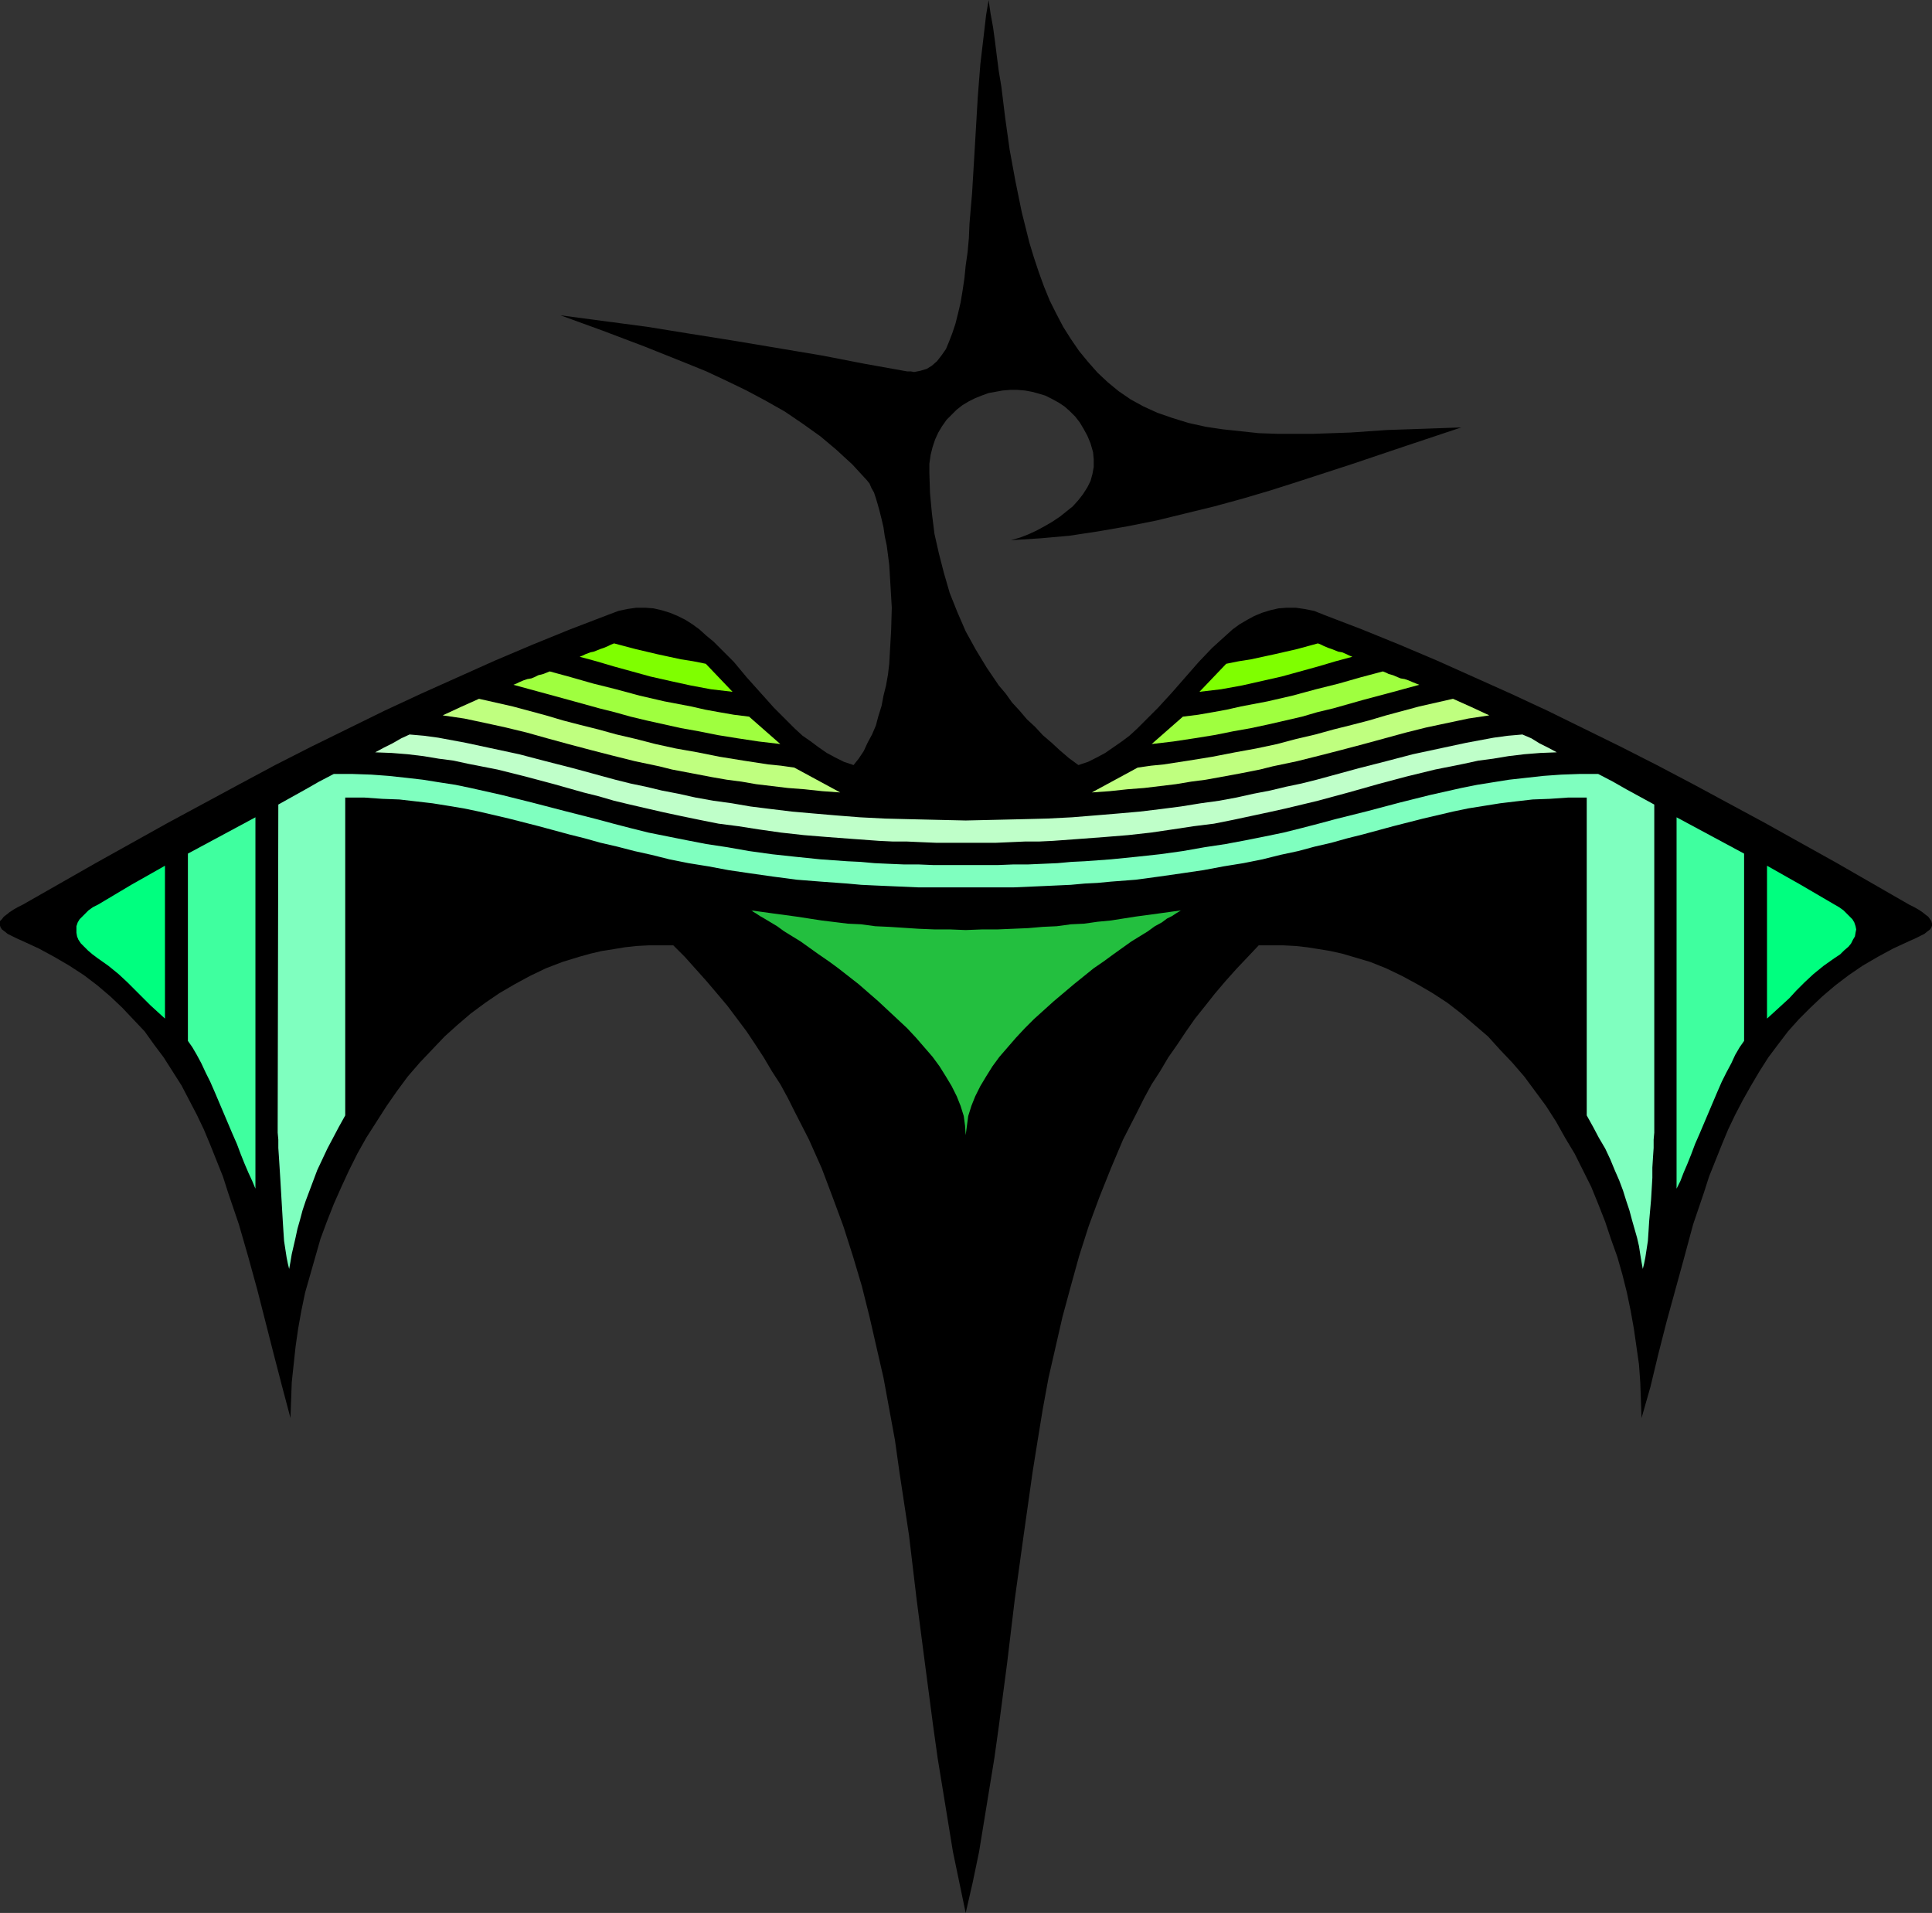 <?xml version="1.0" encoding="UTF-8" standalone="no"?>
<svg
   version="1.0"
   width="129.681mm"
   height="128.382mm"
   id="svg14"
   sodipodi:docname="Bird 17.wmf"
   xmlns:inkscape="http://www.inkscape.org/namespaces/inkscape"
   xmlns:sodipodi="http://sodipodi.sourceforge.net/DTD/sodipodi-0.dtd"
   xmlns="http://www.w3.org/2000/svg"
   xmlns:svg="http://www.w3.org/2000/svg">
  <rect width="100%" height="100%" fill="#333333" stroke="none"/>
  <sodipodi:namedview
     id="namedview14"
     pagecolor="#ffffff"
     bordercolor="#000000"
     borderopacity="0.25"
     inkscape:showpageshadow="2"
     inkscape:pageopacity="0.0"
     inkscape:pagecheckerboard="0"
     inkscape:deskcolor="#d1d1d1"
     inkscape:document-units="mm" />
  <defs
     id="defs1">
    <pattern
       id="WMFhbasepattern"
       patternUnits="userSpaceOnUse"
       width="6"
       height="6"
       x="0"
       y="0" />
  </defs>
  <path
     style="fill:#000000;fill-opacity:1;fill-rule:evenodd;stroke:none"
     d="m 484.315,229.444 -18.261,-10.503 -18.261,-10.18 -18.261,-9.856 -9.211,-4.847 -9.211,-4.686 -9.211,-4.524 -9.211,-4.524 -9.373,-4.363 -9.373,-4.201 -9.373,-4.201 -9.534,-4.04 -9.534,-3.878 -9.696,-3.716 -2.424,-0.969 -2.424,-0.485 -2.262,-0.323 h -2.262 l -2.101,0.162 -2.101,0.485 -2.101,0.646 -1.939,0.808 -1.778,0.969 -1.939,1.131 -1.778,1.293 -1.778,1.616 -1.616,1.454 -1.778,1.616 -3.394,3.555 -3.394,3.878 -3.394,3.878 -3.555,3.878 -3.555,3.555 -1.778,1.777 -1.939,1.777 -1.939,1.454 -2.101,1.454 -2.101,1.454 -2.101,1.131 -2.262,1.131 -2.424,0.808 -2.424,-1.777 -2.262,-1.939 -2.101,-1.939 -2.262,-1.939 -1.939,-2.101 -2.101,-1.939 -1.778,-2.101 -1.939,-2.101 -1.616,-2.262 -1.778,-2.101 -3.07,-4.524 -2.747,-4.524 -2.586,-4.686 -2.101,-4.847 -1.939,-4.847 -1.454,-5.009 -1.293,-5.009 -1.131,-5.009 -0.646,-5.171 -0.485,-5.171 -0.162,-5.171 v -2.262 l 0.323,-2.262 0.485,-1.939 0.646,-1.939 0.808,-1.777 0.97,-1.616 1.131,-1.616 1.293,-1.293 1.293,-1.293 1.454,-1.131 1.616,-0.969 1.616,-0.808 1.616,-0.646 1.778,-0.646 1.778,-0.323 1.778,-0.323 1.939,-0.162 h 1.778 l 1.939,0.162 1.778,0.323 1.778,0.485 1.616,0.485 1.616,0.808 1.778,0.969 1.454,0.969 1.293,1.131 1.454,1.454 1.131,1.454 0.97,1.616 0.97,1.777 0.808,1.939 0.646,2.262 0.162,1.777 v 1.939 l -0.323,1.777 -0.485,1.777 -0.808,1.616 -1.131,1.777 -1.131,1.454 -1.454,1.616 -1.616,1.293 -1.616,1.293 -1.939,1.293 -1.939,1.131 -2.101,1.131 -2.101,0.969 -2.101,0.808 -2.262,0.646 7.595,-0.485 7.272,-0.646 7.434,-1.131 7.434,-1.293 7.272,-1.454 7.272,-1.777 7.272,-1.777 7.11,-1.939 7.11,-2.101 7.11,-2.262 13.898,-4.524 13.898,-4.686 13.574,-4.524 -4.686,0.162 -4.525,0.162 -9.534,0.323 -9.373,0.646 -9.373,0.323 h -4.686 -4.525 l -4.686,-0.162 -4.525,-0.485 -4.525,-0.485 -4.363,-0.646 -4.363,-0.969 -4.202,-1.293 -3.717,-1.293 -3.555,-1.616 -3.232,-1.777 -3.07,-2.101 -2.747,-2.262 -2.586,-2.424 -2.424,-2.747 -2.262,-2.747 -2.101,-3.07 -1.939,-3.07 -1.778,-3.393 -1.616,-3.232 -1.454,-3.555 -1.293,-3.555 -1.293,-3.878 -1.131,-3.716 -0.97,-3.878 -0.97,-3.878 -1.616,-7.917 -1.454,-7.917 -1.131,-8.079 -0.97,-7.917 -0.646,-3.878 -0.485,-3.716 -0.485,-3.878 -0.485,-3.555 -0.646,-3.555 L 250.803,0 l -0.646,3.878 -0.485,4.201 -0.97,8.241 -0.646,8.241 -0.485,8.241 -0.485,8.241 -0.485,8.079 -0.323,3.716 -0.323,3.878 -0.162,3.716 -0.323,3.555 -0.485,3.393 -0.323,3.232 -0.485,3.232 -0.485,2.908 -0.646,2.747 -0.646,2.585 -0.808,2.424 -0.808,2.101 -0.808,1.939 -1.131,1.616 -1.131,1.454 -1.293,1.131 -1.293,0.808 -1.616,0.485 -0.808,0.162 -0.808,0.162 -0.808,-0.162 h -0.97 l -10.827,-1.939 -10.827,-2.101 -22.139,-3.716 -11.15,-1.777 -10.989,-1.777 -10.989,-1.454 -10.989,-1.454 10.666,3.878 10.666,4.039 10.504,4.201 5.171,2.101 5.171,2.424 5.01,2.424 4.848,2.585 4.848,2.747 4.525,3.07 4.525,3.232 4.04,3.393 2.101,1.939 1.939,1.777 3.717,4.039 0.646,0.808 0.485,1.131 0.646,1.131 0.485,1.454 0.485,1.616 0.485,1.777 0.485,1.939 0.485,2.101 0.323,2.262 0.485,2.262 0.323,2.424 0.323,2.585 0.323,5.332 0.323,5.494 -0.162,5.655 -0.323,5.655 -0.162,2.908 -0.323,2.747 -0.485,2.747 -0.646,2.585 -0.485,2.585 -0.808,2.585 -0.646,2.424 -0.97,2.262 -1.131,2.101 -0.97,2.101 -1.293,1.939 -1.293,1.616 -2.424,-0.808 -2.262,-1.131 -2.101,-1.131 -2.101,-1.454 -1.939,-1.454 -2.101,-1.454 -1.939,-1.777 -1.778,-1.777 -3.555,-3.555 -6.949,-7.756 -3.232,-3.878 -3.555,-3.555 -1.616,-1.616 -1.778,-1.454 -1.778,-1.616 -1.778,-1.293 -1.778,-1.131 -1.939,-0.969 -1.939,-0.808 -2.101,-0.646 -2.101,-0.485 -2.101,-0.162 h -2.262 l -2.262,0.323 -2.262,0.485 -2.586,0.969 -9.696,3.716 -9.534,3.878 -9.534,4.04 -9.373,4.201 -9.373,4.201 -9.373,4.363 -9.211,4.524 -9.211,4.524 -9.211,4.686 -9.05,4.847 -18.261,9.856 -18.261,10.18 -18.422,10.503 -1.293,0.646 -1.131,0.646 -0.97,0.646 -0.808,0.646 -0.646,0.485 -0.485,0.646 L 0,233.645 v 0.646 0.485 l 0.162,0.485 0.323,0.485 0.646,0.485 0.808,0.646 0.97,0.485 1.293,0.646 1.454,0.646 4.202,1.939 3.878,2.101 3.878,2.262 3.717,2.424 3.394,2.585 3.232,2.747 3.07,2.908 2.747,2.908 2.909,3.07 2.424,3.393 2.424,3.232 2.262,3.555 2.262,3.555 1.939,3.716 1.939,3.716 1.778,3.716 1.616,3.878 1.616,4.04 1.616,4.04 1.293,4.04 2.747,8.079 2.424,8.402 2.262,8.241 2.101,8.241 2.101,8.241 2.101,8.079 2.101,7.917 0.162,-4.524 0.162,-4.524 0.485,-4.524 0.485,-4.524 0.646,-4.524 0.808,-4.524 0.97,-4.686 1.293,-4.524 1.293,-4.524 1.293,-4.524 1.616,-4.363 1.778,-4.524 1.939,-4.363 1.939,-4.201 2.101,-4.201 2.262,-4.04 2.586,-4.04 2.586,-4.039 2.586,-3.716 2.747,-3.716 3.07,-3.555 3.07,-3.232 3.232,-3.393 3.232,-2.908 3.394,-2.908 3.717,-2.747 3.555,-2.424 3.878,-2.262 3.878,-2.101 4.04,-1.939 4.202,-1.616 4.202,-1.293 2.909,-0.808 2.747,-0.646 3.07,-0.485 2.909,-0.485 2.909,-0.323 3.07,-0.162 h 3.232 3.07 l 2.909,2.908 2.747,3.07 2.747,3.07 2.747,3.232 2.586,3.07 2.424,3.232 2.424,3.232 2.262,3.393 2.101,3.232 2.101,3.555 2.101,3.232 1.939,3.555 1.778,3.555 3.555,6.948 3.232,7.271 2.747,7.271 2.747,7.433 2.424,7.594 2.262,7.594 1.939,7.756 1.778,7.756 1.778,7.756 1.454,7.917 1.454,7.917 1.131,8.079 2.424,15.996 1.939,16.32 2.101,16.158 2.101,15.996 1.131,8.079 1.293,7.917 1.293,7.917 1.293,7.917 1.616,7.756 1.616,7.756 1.778,-7.756 1.616,-7.756 1.293,-7.917 1.293,-7.917 1.293,-7.917 1.131,-8.079 2.101,-15.996 1.939,-16.158 2.262,-16.32 2.262,-15.996 1.293,-8.079 1.293,-7.917 1.454,-7.917 1.778,-7.756 1.778,-7.756 2.101,-7.756 2.101,-7.594 2.424,-7.594 2.747,-7.433 2.909,-7.271 3.07,-7.271 3.555,-6.948 1.778,-3.555 1.939,-3.555 2.101,-3.232 2.101,-3.555 2.262,-3.232 2.262,-3.393 2.262,-3.232 2.586,-3.232 2.424,-3.07 2.747,-3.232 2.747,-3.07 2.909,-3.07 2.747,-2.908 h 3.07 3.232 l 3.07,0.162 2.909,0.323 3.07,0.485 2.909,0.485 2.909,0.646 2.747,0.808 4.363,1.293 4.04,1.616 4.04,1.939 3.878,2.101 3.878,2.262 3.717,2.424 3.555,2.747 3.394,2.908 3.394,2.908 3.07,3.393 3.07,3.232 3.07,3.555 2.747,3.716 2.747,3.716 2.586,4.039 2.262,4.04 2.424,4.04 2.101,4.201 2.101,4.201 1.778,4.363 1.778,4.524 1.454,4.363 1.616,4.524 1.293,4.524 1.131,4.524 0.97,4.686 0.808,4.524 0.646,4.524 0.646,4.524 0.323,4.524 0.162,4.524 0.162,4.524 2.262,-7.917 1.939,-8.079 2.101,-8.241 2.262,-8.241 2.262,-8.241 2.262,-8.402 2.747,-8.079 1.293,-4.04 1.616,-4.04 1.616,-4.04 1.616,-3.878 1.778,-3.716 1.939,-3.716 2.101,-3.716 2.101,-3.555 2.262,-3.555 2.424,-3.232 2.586,-3.393 2.747,-3.07 2.909,-2.908 3.07,-2.908 3.232,-2.747 3.394,-2.585 3.555,-2.424 3.878,-2.262 3.878,-2.101 4.202,-1.939 1.454,-0.646 1.293,-0.646 0.97,-0.485 0.808,-0.646 0.646,-0.485 0.323,-0.485 0.162,-0.485 v -0.485 l -0.162,-0.646 -0.323,-0.485 -0.485,-0.646 -0.646,-0.485 -0.808,-0.646 -0.97,-0.646 -1.131,-0.646 z"
     id="path1" />
  <path
     style="fill:#23bf3f;fill-opacity:1;fill-rule:evenodd;stroke:none"
     d="m 244.985,235.907 4.202,-0.162 h 3.878 l 3.878,-0.162 3.878,-0.162 3.717,-0.323 3.555,-0.162 3.555,-0.485 3.394,-0.162 3.394,-0.485 3.394,-0.323 6.141,-0.969 5.979,-0.808 5.818,-0.808 h -0.162 v 0 l -0.485,0.323 -0.808,0.485 -0.97,0.646 -1.293,0.646 -1.293,0.969 -1.778,0.969 -1.778,1.293 -2.101,1.293 -2.101,1.293 -2.262,1.616 -2.262,1.616 -2.424,1.777 -2.586,1.777 -5.01,4.04 -5.171,4.363 -5.01,4.524 -2.262,2.262 -2.262,2.424 -2.101,2.424 -2.101,2.424 -1.778,2.424 -1.616,2.585 -1.454,2.424 -1.293,2.585 -0.97,2.424 -0.808,2.585 -0.323,2.424 -0.323,2.424 -0.162,-2.424 -0.323,-2.424 -0.808,-2.585 -0.97,-2.424 -1.293,-2.585 -1.454,-2.424 -1.616,-2.585 -1.778,-2.424 -2.101,-2.424 -2.101,-2.424 -2.262,-2.424 -2.424,-2.262 -4.848,-4.524 -5.01,-4.363 -5.171,-4.04 -2.424,-1.777 -2.586,-1.777 -2.262,-1.616 -2.262,-1.616 -2.101,-1.293 -2.101,-1.293 -1.778,-1.293 -1.616,-0.969 -1.616,-0.969 -1.131,-0.646 -0.97,-0.646 -0.808,-0.485 -0.323,-0.323 h -0.162 -0.162 l 5.818,0.808 5.979,0.808 6.302,0.969 6.626,0.808 3.394,0.162 3.555,0.485 3.555,0.162 7.434,0.485 4.04,0.162 h 3.878 z"
     id="path2" />
  <path
     style="fill:#00ff7f;fill-opacity:1;fill-rule:evenodd;stroke:none"
     d="m 448.278,258.366 1.778,-1.616 1.939,-1.777 1.939,-1.777 1.778,-1.939 2.101,-2.101 2.262,-2.101 2.586,-2.101 2.747,-1.939 1.454,-0.969 0.97,-0.969 1.131,-0.969 0.646,-0.808 0.485,-0.969 0.485,-0.808 0.162,-0.969 0.162,-0.808 -0.162,-0.808 -0.323,-0.969 -0.485,-0.808 -0.646,-0.646 -0.808,-0.808 -0.808,-0.808 -1.131,-0.808 -1.131,-0.646 -8.565,-5.009 -8.565,-4.847 z"
     id="path3" />
  <path
     style="fill:#00ff7f;fill-opacity:1;fill-rule:evenodd;stroke:none"
     d="m 41.854,258.366 -1.778,-1.616 -1.939,-1.777 -1.778,-1.777 -1.939,-1.939 -2.101,-2.101 -2.262,-2.101 -2.586,-2.101 -2.747,-1.939 -1.293,-0.969 -1.131,-0.969 -0.97,-0.969 -0.808,-0.808 -0.646,-0.969 -0.323,-0.808 -0.162,-0.969 v -0.808 -0.808 l 0.323,-0.969 0.485,-0.808 0.646,-0.646 0.808,-0.808 0.808,-0.808 1.131,-0.808 1.293,-0.646 8.403,-5.009 8.565,-4.847 z"
     id="path4" />
  <path
     style="fill:#3fff9f;fill-opacity:1;fill-rule:evenodd;stroke:none"
     d="m 425.331,301.508 0.97,-1.939 0.808,-2.101 0.97,-2.262 0.97,-2.424 0.97,-2.585 1.131,-2.585 2.262,-5.332 2.262,-5.332 1.131,-2.585 1.131,-2.262 1.293,-2.424 0.97,-2.101 1.131,-1.939 1.131,-1.616 v -47.505 l -17.13,-9.21 v -0.162 z"
     id="path5" />
  <path
     style="fill:#3fff9f;fill-opacity:1;fill-rule:evenodd;stroke:none"
     d="m 64.802,301.508 -0.808,-1.939 -0.97,-2.101 -0.97,-2.262 -0.97,-2.424 -0.97,-2.585 -1.131,-2.585 -2.262,-5.332 -2.262,-5.332 -1.131,-2.585 -1.131,-2.262 -1.131,-2.424 -1.131,-2.101 -1.131,-1.939 -1.131,-1.616 v -47.505 l 17.13,-9.21 v -0.162 z"
     id="path6" />
  <path
     style="fill:#7fffbf;fill-opacity:1;fill-rule:evenodd;stroke:none"
     d="m 244.985,219.426 h 4.202 3.878 l 4.04,-0.162 h 3.717 l 3.717,-0.162 3.717,-0.162 3.555,-0.323 3.394,-0.162 6.626,-0.485 6.464,-0.646 5.979,-0.646 5.818,-0.808 5.494,-0.969 5.333,-0.808 5.171,-0.969 4.848,-0.969 4.686,-0.969 4.525,-1.131 4.363,-1.131 4.202,-1.131 8.403,-2.101 7.918,-2.101 7.757,-1.939 7.918,-1.777 4.04,-0.808 4.04,-0.646 4.04,-0.646 4.363,-0.485 4.363,-0.485 4.525,-0.323 4.525,-0.162 h 4.848 l 3.717,1.939 3.394,1.939 3.555,1.939 3.555,1.939 v 81.598 1.616 l -0.162,1.777 v 2.101 l -0.162,2.424 -0.162,2.585 v 2.585 l -0.323,5.494 -0.485,5.494 -0.162,2.585 -0.162,2.424 -0.323,2.101 -0.323,2.101 -0.323,1.616 -0.162,0.646 -0.162,0.646 -0.323,-1.777 -0.323,-1.939 -0.323,-2.101 -0.485,-2.101 -0.646,-2.262 -0.646,-2.262 -0.646,-2.424 -0.808,-2.424 -0.808,-2.585 -0.97,-2.585 -1.131,-2.585 -1.131,-2.747 -1.293,-2.747 -1.616,-2.747 -1.454,-2.747 -1.616,-2.908 v -80.628 h -4.686 l -4.686,0.323 -4.363,0.162 -4.202,0.485 -4.04,0.485 -4.04,0.646 -4.04,0.646 -3.878,0.808 -7.595,1.777 -7.595,1.939 -7.757,2.101 -3.878,0.969 -4.04,1.131 -4.202,0.969 -4.202,1.131 -4.525,0.969 -4.525,1.131 -4.848,0.969 -5.01,0.808 -5.171,0.969 -5.494,0.808 -5.656,0.808 -5.979,0.808 -6.302,0.485 -3.394,0.323 -3.232,0.162 -3.555,0.323 -3.555,0.162 -3.555,0.162 -3.717,0.162 -3.717,0.162 h -4.04 -3.878 -4.202 -4.04 -4.04 -3.878 l -3.717,-0.162 -3.717,-0.162 -3.717,-0.162 -3.394,-0.162 -3.555,-0.323 -6.626,-0.485 -6.141,-0.485 -6.141,-0.808 -5.656,-0.808 -5.494,-0.808 -5.171,-0.969 -5.01,-0.808 -4.848,-0.969 -4.525,-1.131 -4.363,-0.969 -4.363,-1.131 -4.202,-0.969 -4.04,-1.131 -3.878,-0.969 -7.757,-2.101 -7.595,-1.939 -7.595,-1.777 -3.878,-0.808 -3.878,-0.646 -4.04,-0.646 -4.202,-0.485 -4.202,-0.485 -4.363,-0.162 -4.525,-0.323 h -4.848 v 80.628 l -1.616,2.908 -1.454,2.747 -1.454,2.747 -1.293,2.747 -1.293,2.747 -0.97,2.585 -0.97,2.585 -0.97,2.585 -0.808,2.424 -0.646,2.424 -0.646,2.262 -0.485,2.262 -0.485,2.101 -0.485,2.101 -0.323,1.939 -0.323,1.777 -0.162,-0.646 -0.162,-0.646 -0.323,-1.616 -0.323,-2.101 -0.323,-2.101 -0.162,-2.424 -0.162,-2.585 -0.323,-5.494 -0.323,-5.494 -0.162,-2.585 -0.162,-2.585 -0.162,-2.424 v -2.101 l -0.162,-1.777 v -1.616 l 0.162,-81.598 6.949,-3.878 3.394,-1.939 3.717,-1.939 h 4.848 l 4.686,0.162 4.363,0.323 4.525,0.485 4.202,0.485 4.04,0.646 4.202,0.646 3.878,0.808 7.918,1.777 7.757,1.939 8.08,2.101 8.242,2.101 4.202,1.131 4.363,1.131 4.525,1.131 4.848,0.969 4.848,0.969 5.01,0.969 5.333,0.808 5.494,0.969 5.818,0.808 5.979,0.646 6.302,0.646 6.787,0.485 3.394,0.162 3.555,0.323 3.555,0.162 3.878,0.162 h 3.717 l 3.878,0.162 h 4.04 z"
     id="path7" />
  <path
     style="fill:#7fff00;fill-opacity:1;fill-rule:evenodd;stroke:none"
     d="m 304.292,175.476 5.494,-0.646 5.333,-0.969 5.01,-1.131 5.01,-1.131 4.686,-1.293 4.686,-1.293 4.363,-1.293 4.202,-1.131 -0.808,-0.323 -0.646,-0.323 -1.131,-0.485 -0.97,-0.162 -0.808,-0.323 -0.808,-0.323 -0.97,-0.323 -1.131,-0.485 -0.646,-0.323 -0.808,-0.323 -5.333,1.454 -5.656,1.293 -5.979,1.293 -3.07,0.485 -3.232,0.646 z"
     id="path8" />
  <path
     style="fill:#7fff00;fill-opacity:1;fill-rule:evenodd;stroke:none"
     d="m 185.84,175.476 -5.494,-0.646 -5.171,-0.969 -5.171,-1.131 -5.01,-1.131 -4.686,-1.293 -4.686,-1.293 -4.363,-1.293 -4.202,-1.131 0.808,-0.323 0.646,-0.323 1.293,-0.485 0.808,-0.162 0.808,-0.323 0.808,-0.323 0.97,-0.323 1.131,-0.485 0.646,-0.323 0.808,-0.323 5.494,1.454 5.494,1.293 5.979,1.293 3.07,0.485 3.232,0.646 z"
     id="path9" />
  <path
     style="fill:#9fff3f;fill-opacity:1;fill-rule:evenodd;stroke:none"
     d="m 300.091,181.777 3.878,-0.485 3.717,-0.646 3.555,-0.646 3.555,-0.808 3.394,-0.646 3.394,-0.646 6.302,-1.454 5.979,-1.616 5.818,-1.454 5.656,-1.616 5.494,-1.454 0.808,0.323 0.646,0.323 1.131,0.323 1.131,0.485 0.808,0.323 0.97,0.162 0.97,0.323 1.131,0.485 0.808,0.323 0.808,0.323 -7.11,1.939 -7.272,1.939 -7.434,2.101 -4.04,0.969 -3.878,1.131 -4.202,0.969 -4.202,0.969 -4.525,0.969 -4.525,0.808 -4.848,0.969 -5.01,0.808 -5.333,0.808 -5.494,0.646 z"
     id="path10" />
  <path
     style="fill:#9fff3f;fill-opacity:1;fill-rule:evenodd;stroke:none"
     d="m 190.041,181.777 -3.878,-0.485 -3.717,-0.646 -3.555,-0.646 -3.555,-0.808 -3.394,-0.646 -3.394,-0.646 -6.302,-1.454 -5.979,-1.616 -5.818,-1.454 -5.656,-1.616 -5.333,-1.454 -0.808,0.323 -0.808,0.323 -1.293,0.323 -0.97,0.485 -0.808,0.323 -0.97,0.162 -0.97,0.323 -1.131,0.485 -0.646,0.323 -0.808,0.323 7.11,1.939 7.11,1.939 7.595,2.101 3.878,0.969 4.04,1.131 4.04,0.969 4.363,0.969 4.363,0.969 4.525,0.808 4.848,0.969 5.01,0.808 5.333,0.808 5.494,0.646 z"
     id="path11" />
  <path
     style="fill:#bfff7f;fill-opacity:1;fill-rule:evenodd;stroke:none"
     d="m 276.982,201.005 4.525,-0.323 4.525,-0.485 4.202,-0.323 4.04,-0.485 4.04,-0.485 3.878,-0.646 3.717,-0.485 3.555,-0.646 3.555,-0.646 3.394,-0.646 3.232,-0.646 3.232,-0.808 6.141,-1.293 5.818,-1.454 5.656,-1.454 5.494,-1.454 5.333,-1.454 5.333,-1.454 5.171,-1.293 5.333,-1.131 5.333,-1.131 5.333,-0.808 -4.525,-2.101 -4.686,-2.101 -8.565,1.939 -8.403,2.262 -4.363,1.293 -4.363,1.131 -4.525,1.131 -4.686,1.293 -4.848,1.131 -4.848,1.293 -5.333,1.131 -5.333,0.969 -5.818,1.131 -5.979,0.969 -6.302,0.969 -3.232,0.323 -3.394,0.485 z"
     id="path12" />
  <path
     style="fill:#bfff7f;fill-opacity:1;fill-rule:evenodd;stroke:none"
     d="m 213.15,201.005 -4.525,-0.323 -4.525,-0.485 -4.202,-0.323 -4.04,-0.485 -4.04,-0.485 -3.717,-0.646 -3.717,-0.485 -3.717,-0.646 -3.394,-0.646 -3.394,-0.646 -3.394,-0.646 -3.232,-0.808 -6.141,-1.293 -5.818,-1.454 -5.656,-1.454 -5.494,-1.454 -5.333,-1.454 -5.171,-1.454 -5.333,-1.293 -5.171,-1.131 -5.333,-1.131 -5.494,-0.808 4.525,-2.101 4.686,-2.101 8.565,1.939 8.403,2.262 4.363,1.293 4.363,1.131 4.525,1.131 4.686,1.293 4.848,1.131 5.01,1.293 5.171,1.131 5.494,0.969 5.656,1.131 5.979,0.969 6.302,0.969 3.232,0.323 3.394,0.485 z"
     id="path13" />
  <path
     style="fill:#bfffc9;fill-opacity:1;fill-rule:evenodd;stroke:none"
     d="m 244.985,208.115 7.272,-0.162 6.949,-0.162 6.464,-0.162 6.302,-0.323 5.979,-0.485 5.818,-0.485 5.494,-0.485 5.333,-0.646 5.01,-0.646 5.01,-0.808 4.686,-0.646 4.363,-0.808 4.363,-0.969 4.202,-0.808 4.04,-0.969 3.878,-0.808 3.878,-0.969 3.555,-0.969 7.11,-1.939 6.949,-1.777 6.787,-1.777 6.787,-1.454 6.787,-1.454 6.949,-1.293 3.555,-0.485 3.717,-0.323 2.262,0.969 2.101,1.293 2.262,1.131 2.101,1.131 -4.202,0.162 -4.04,0.323 -4.04,0.485 -3.878,0.646 -3.717,0.485 -3.717,0.808 -7.272,1.454 -7.272,1.777 -7.272,1.939 -7.434,2.101 -7.757,2.101 -4.04,0.969 -4.04,0.969 -4.363,0.969 -4.525,0.969 -4.525,0.969 -4.848,0.969 -5.171,0.646 -5.333,0.808 -5.494,0.808 -5.818,0.646 -5.979,0.485 -6.464,0.485 -6.626,0.485 -3.394,0.162 h -3.555 l -3.717,0.162 -3.717,0.162 h -3.717 -4.04 -3.878 -3.717 l -3.878,-0.162 -3.555,-0.162 h -3.555 l -3.394,-0.162 -6.626,-0.485 -6.464,-0.485 -5.979,-0.485 -5.818,-0.646 -5.656,-0.808 -5.171,-0.808 -5.01,-0.646 -4.848,-0.969 -4.686,-0.969 -4.525,-0.969 -4.202,-0.969 -4.202,-0.969 -4.04,-0.969 -3.878,-1.131 -3.878,-0.969 -7.434,-2.101 -7.272,-1.939 -7.11,-1.777 -7.434,-1.454 -3.717,-0.808 -3.717,-0.485 -3.878,-0.646 -4.04,-0.485 -4.04,-0.323 -4.202,-0.162 2.101,-1.131 2.262,-1.131 2.262,-1.293 2.101,-0.969 3.717,0.323 3.555,0.485 6.949,1.293 6.787,1.454 6.787,1.454 6.787,1.777 6.949,1.777 7.11,1.939 3.555,0.969 3.878,0.969 3.878,0.808 4.04,0.969 4.202,0.808 4.363,0.969 4.525,0.808 4.686,0.646 4.686,0.808 5.171,0.646 5.333,0.646 5.494,0.485 5.656,0.485 6.141,0.485 6.302,0.323 6.464,0.162 6.949,0.162 z"
     id="path14" />
</svg>
